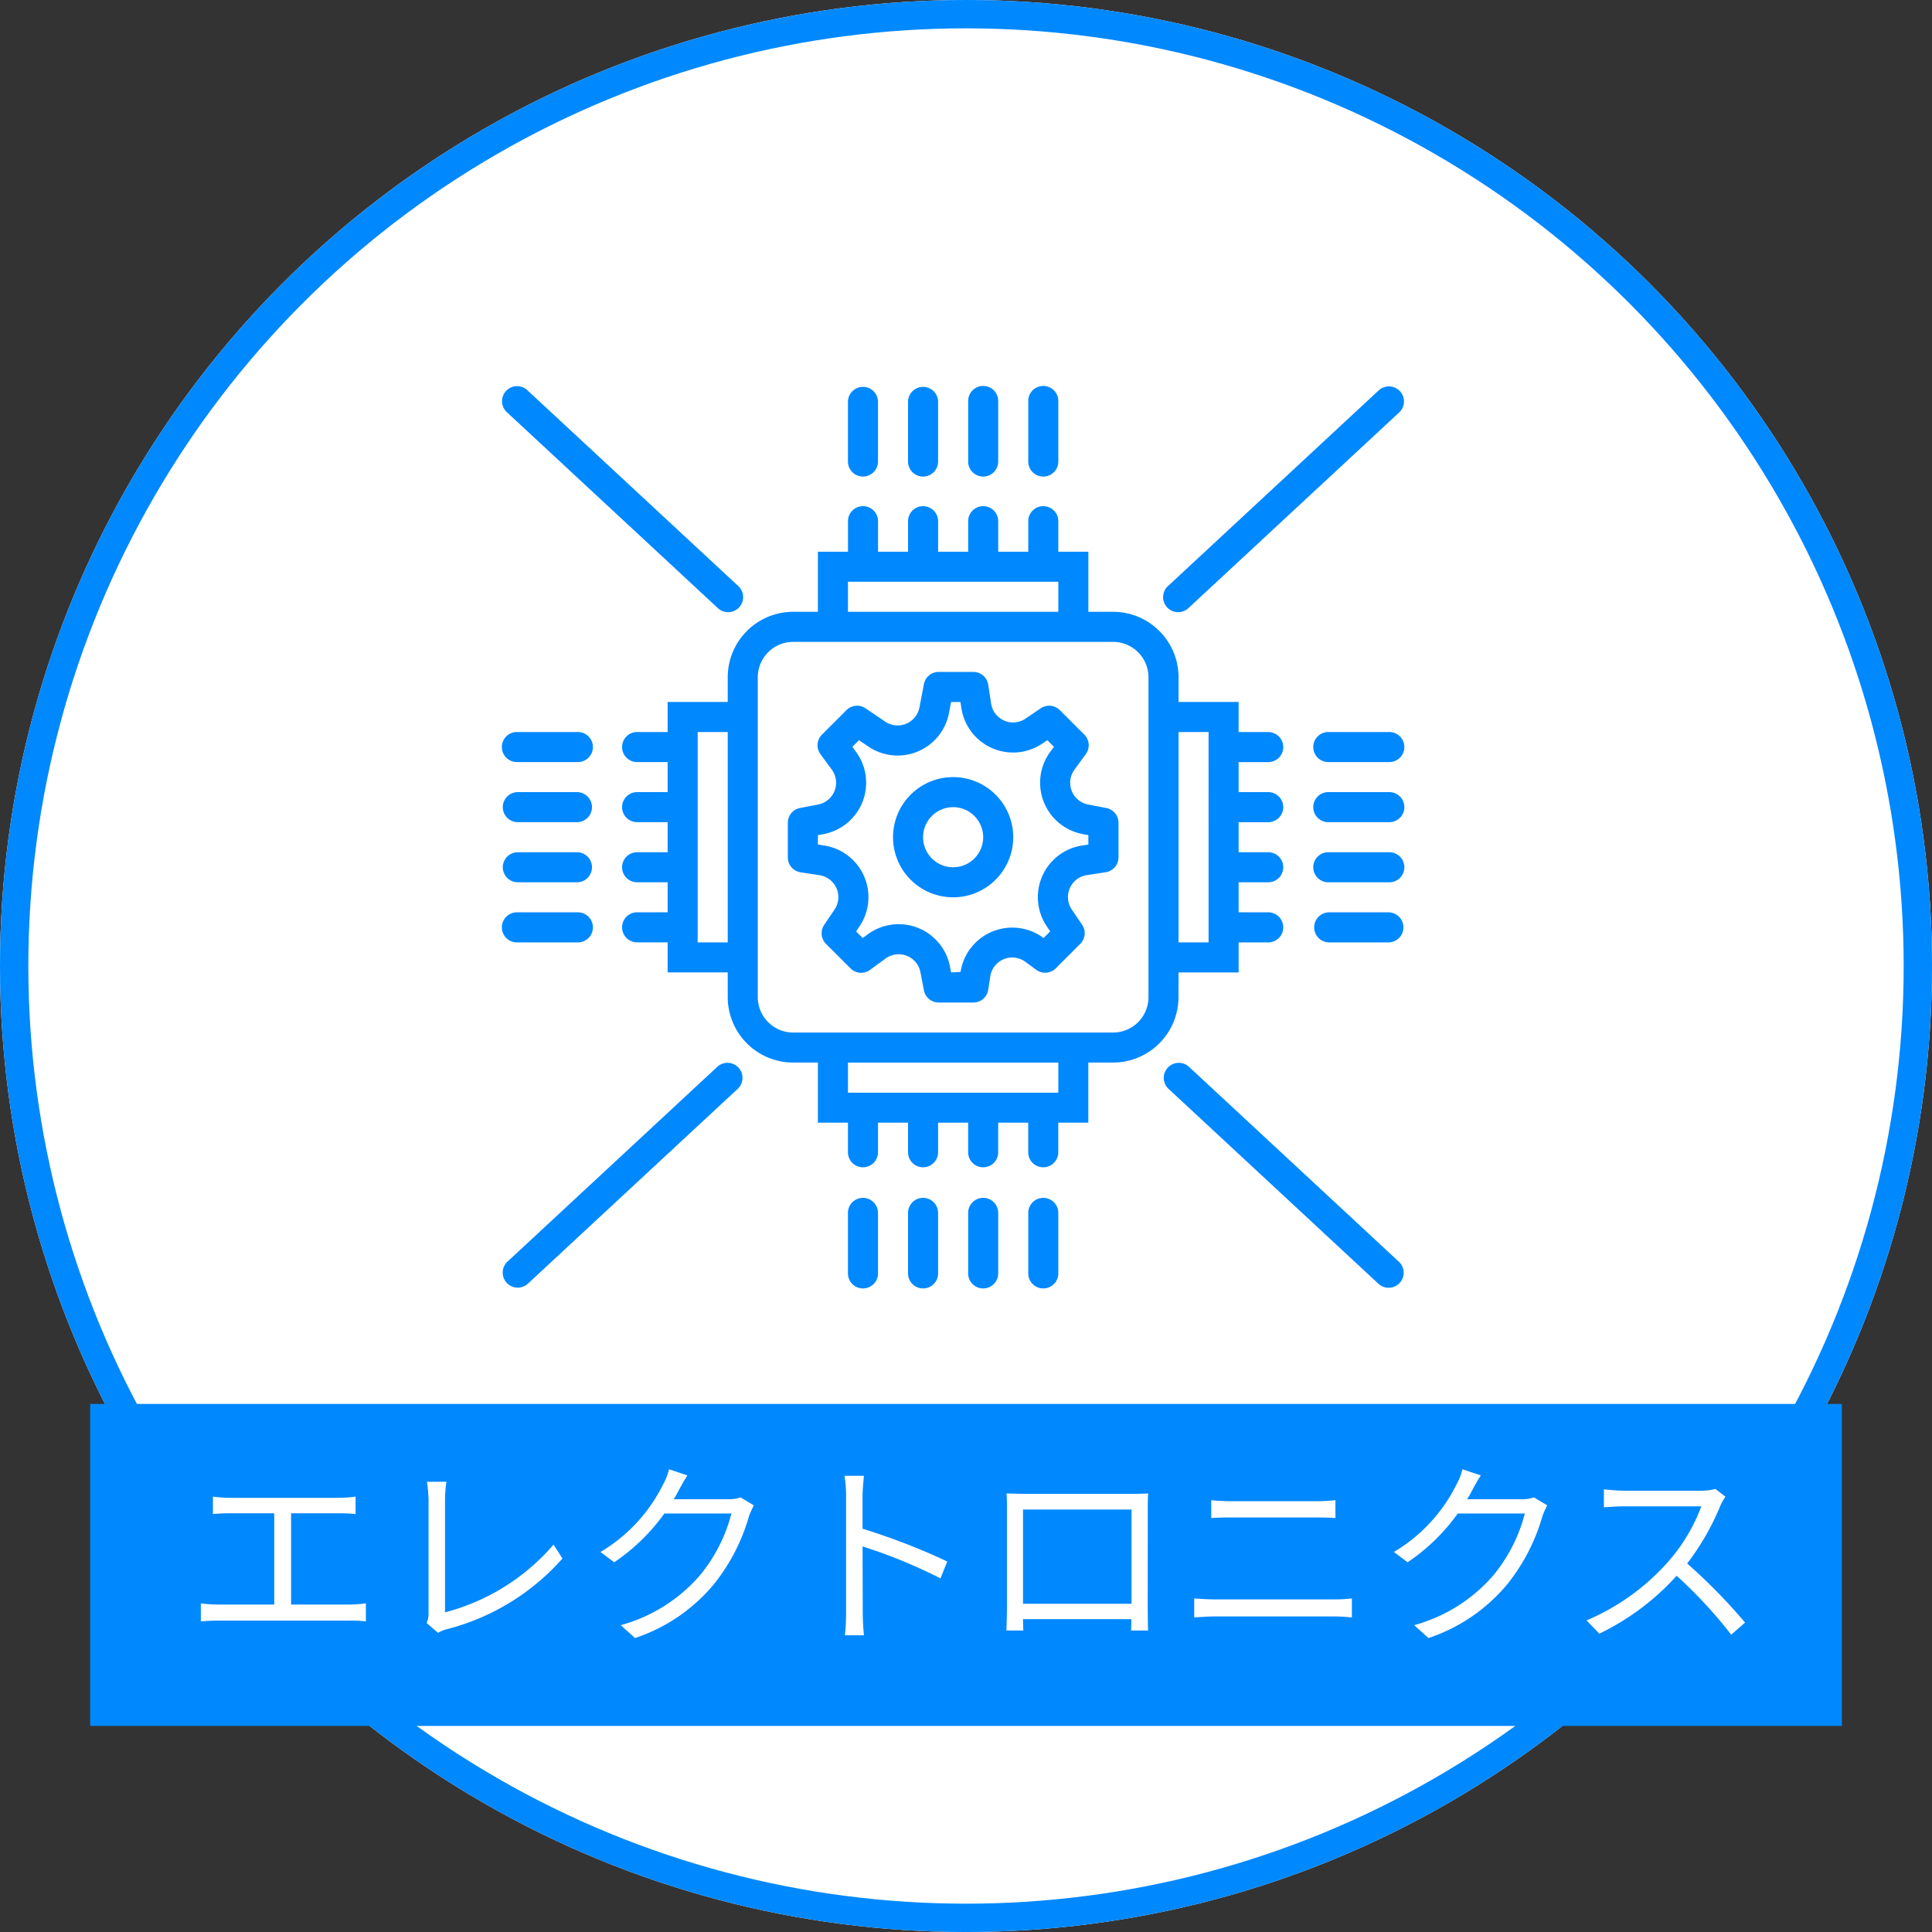 <svg id="ico-en-electronics-jp-on" xmlns="http://www.w3.org/2000/svg" width="136.363" height="136.364" viewBox="0 0 136.363 136.364">
  <rect x="0" y="0" width="136.363" height="136.364" fill="#333333" stroke="none"/>
  <g id="Ellipse_27" data-name="Ellipse 27" fill="#fff" stroke="#08f" stroke-width="2">
    <circle cx="68.182" cy="68.182" r="68.182" stroke="none"/>
    <circle cx="68.182" cy="68.182" r="67.182" fill="none"/>
  </g>
  <g id="processor-cpu-svgrepo-com" transform="translate(35.455 27.273)">
    <g id="Group_179" data-name="Group 179" transform="translate(0 0)">
      <g id="Group_178" data-name="Group 178" transform="translate(0 0)">
        <path id="Path_587" data-name="Path 587" d="M107.509,101.146h4.242V99.024h2.121a1.061,1.061,0,0,0,0-2.121h-2.121V94.782h2.121a1.061,1.061,0,0,0,0-2.121h-2.121V90.54h2.121a1.061,1.061,0,0,0,0-2.121h-2.121V86.3h2.121a1.061,1.061,0,0,0,0-2.121h-2.121V82.055h-4.242V80.313a4.622,4.622,0,0,0-4.621-4.622h-1.743V71.449H99.024V69.328a1.061,1.061,0,1,0-2.121,0v2.121H94.782V69.328a1.061,1.061,0,1,0-2.121,0v2.121H90.54V69.328a1.061,1.061,0,1,0-2.121,0v2.121H86.3V69.328a1.061,1.061,0,1,0-2.121,0v2.121H82.055v4.242H80.312a4.622,4.622,0,0,0-4.621,4.622v1.742H71.449v2.121H69.328a1.061,1.061,0,1,0,0,2.121h2.121v2.121H69.328a1.061,1.061,0,1,0,0,2.121h2.121v2.121H69.328a1.061,1.061,0,1,0,0,2.121h2.121V96.9H69.328a1.061,1.061,0,1,0,0,2.121h2.121v2.121h4.242v1.742a4.621,4.621,0,0,0,4.621,4.621h1.743v4.243h2.121v2.121a1.061,1.061,0,0,0,2.121,0v-2.121h2.121v2.121a1.061,1.061,0,0,0,2.121,0v-2.121h2.121v2.121a1.061,1.061,0,0,0,2.121,0v-2.121H96.9v2.121a1.061,1.061,0,0,0,2.121,0v-2.121h2.121v-4.243h1.743a4.621,4.621,0,0,0,4.621-4.621Zm-8.485,8.485H84.176v-2.121H99.025v2.121Zm10.606-25.455V99.025h-2.121V84.176ZM84.176,73.57H99.025v2.121H84.176ZM73.57,99.024V84.176h2.121V99.025H73.57Zm31.818,3.863a2.5,2.5,0,0,1-2.5,2.5H80.312a2.5,2.5,0,0,1-2.5-2.5V80.313a2.5,2.5,0,0,1,2.5-2.5h22.576a2.5,2.5,0,0,1,2.5,2.5v22.575Z" transform="translate(-59.782 -59.782)" fill="#08f"/>
        <path id="Path_588" data-name="Path 588" d="M1.061,198.388H5.3a1.061,1.061,0,1,0,0-2.121H1.061a1.061,1.061,0,1,0,0,2.121Z" transform="translate(0 -171.873)" fill="#08f"/>
        <path id="Path_589" data-name="Path 589" d="M1.061,232.522H5.3a1.061,1.061,0,0,0,0-2.121H1.061a1.061,1.061,0,0,0,0,2.121Z" transform="translate(0 -201.765)" fill="#08f"/>
        <path id="Path_590" data-name="Path 590" d="M1.061,266.655H5.3a1.061,1.061,0,0,0,0-2.121H1.061a1.061,1.061,0,0,0,0,2.121Z" transform="translate(0 -231.655)" fill="#08f"/>
        <path id="Path_591" data-name="Path 591" d="M1.061,300.788H5.3a1.061,1.061,0,1,0,0-2.121H1.061a1.061,1.061,0,1,0,0,2.121Z" transform="translate(0 -261.546)" fill="#08f"/>
        <path id="Path_592" data-name="Path 592" d="M466.1,196.267h-4.242a1.061,1.061,0,1,0,0,2.121H466.1a1.061,1.061,0,1,0,0-2.121Z" transform="translate(-403.528 -171.873)" fill="#08f"/>
        <path id="Path_593" data-name="Path 593" d="M466.1,230.4h-4.242a1.061,1.061,0,1,0,0,2.121H466.1a1.061,1.061,0,1,0,0-2.121Z" transform="translate(-403.528 -201.764)" fill="#08f"/>
        <path id="Path_594" data-name="Path 594" d="M466.1,264.533h-4.242a1.061,1.061,0,1,0,0,2.121H466.1a1.061,1.061,0,1,0,0-2.121Z" transform="translate(-403.528 -231.654)" fill="#08f"/>
        <path id="Path_595" data-name="Path 595" d="M466.1,298.667h-4.242a1.061,1.061,0,0,0,0,2.121H466.1a1.061,1.061,0,0,0,0-2.121Z" transform="translate(-403.528 -261.546)" fill="#08f"/>
        <path id="Path_596" data-name="Path 596" d="M197.328,460.8a1.061,1.061,0,0,0-1.061,1.061V466.1a1.061,1.061,0,1,0,2.121,0v-4.242A1.061,1.061,0,0,0,197.328,460.8Z" transform="translate(-171.873 -403.527)" fill="#08f"/>
        <path id="Path_597" data-name="Path 597" d="M231.461,460.8a1.061,1.061,0,0,0-1.061,1.061V466.1a1.061,1.061,0,1,0,2.121,0v-4.242A1.061,1.061,0,0,0,231.461,460.8Z" transform="translate(-201.764 -403.527)" fill="#08f"/>
        <path id="Path_598" data-name="Path 598" d="M265.595,460.8a1.061,1.061,0,0,0-1.061,1.061V466.1a1.061,1.061,0,1,0,2.121,0v-4.242A1.061,1.061,0,0,0,265.595,460.8Z" transform="translate(-231.655 -403.527)" fill="#08f"/>
        <path id="Path_599" data-name="Path 599" d="M299.728,460.8a1.061,1.061,0,0,0-1.061,1.061V466.1a1.061,1.061,0,1,0,2.121,0v-4.242A1.061,1.061,0,0,0,299.728,460.8Z" transform="translate(-261.546 -403.527)" fill="#08f"/>
        <path id="Path_600" data-name="Path 600" d="M197.328,6.364A1.061,1.061,0,0,0,198.388,5.3V1.061a1.061,1.061,0,0,0-2.121,0V5.3A1.061,1.061,0,0,0,197.328,6.364Z" transform="translate(-171.873 0)" fill="#08f"/>
        <path id="Path_601" data-name="Path 601" d="M231.461,6.364A1.061,1.061,0,0,0,232.521,5.3V1.061a1.061,1.061,0,0,0-2.121,0V5.3A1.061,1.061,0,0,0,231.461,6.364Z" transform="translate(-201.764 0)" fill="#08f"/>
        <path id="Path_602" data-name="Path 602" d="M265.595,6.364A1.06,1.06,0,0,0,266.655,5.3V1.061a1.061,1.061,0,1,0-2.121,0V5.3A1.06,1.06,0,0,0,265.595,6.364Z" transform="translate(-231.655 0)" fill="#08f"/>
        <path id="Path_603" data-name="Path 603" d="M299.728,6.364A1.06,1.06,0,0,0,300.788,5.3V1.061a1.061,1.061,0,1,0-2.121,0V5.3A1.061,1.061,0,0,0,299.728,6.364Z" transform="translate(-261.546 0)" fill="#08f"/>
        <path id="Path_604" data-name="Path 604" d="M15.187,15.625a1.061,1.061,0,1,0,1.443-1.554L1.782.283A1.061,1.061,0,1,0,.339,1.838Z" transform="translate(0 0)" fill="#08f"/>
        <path id="Path_605" data-name="Path 605" d="M377.249,15.626,392.1,1.838A1.061,1.061,0,0,0,390.654.283L375.806,14.071a1.061,1.061,0,1,0,1.443,1.554Z" transform="translate(-328.8 0)" fill="#08f"/>
        <path id="Path_606" data-name="Path 606" d="M377.249,384.283a1.061,1.061,0,0,0-1.443,1.555l14.848,13.788a1.061,1.061,0,0,0,1.443-1.555Z" transform="translate(-328.8 -336.273)" fill="#08f"/>
        <path id="Path_607" data-name="Path 607" d="M15.188,384.283.339,398.071a1.061,1.061,0,0,0,1.443,1.554l14.849-13.788a1.061,1.061,0,0,0-1.443-1.555Z" transform="translate(0 -336.273)" fill="#08f"/>
        <path id="Path_608" data-name="Path 608" d="M184.608,171.742l-1.276-.245a1.566,1.566,0,0,1-.966-2.464l.8-1.093a1.061,1.061,0,0,0-.106-1.377l-1.731-1.73a1.061,1.061,0,0,0-1.345-.128l-1.075.729a1.566,1.566,0,0,1-2.426-1.059l-.206-1.338a1.061,1.061,0,0,0-1.048-.9h-2.448a1.061,1.061,0,0,0-1.042.861l-.316,1.648a1.566,1.566,0,0,1-2.416,1l-1.39-.941a1.061,1.061,0,0,0-1.344.128l-1.731,1.73a1.061,1.061,0,0,0-.106,1.377l.8,1.092a1.566,1.566,0,0,1-.967,2.465l-1.275.245a1.061,1.061,0,0,0-.861,1.042v2.448a1.06,1.06,0,0,0,.9,1.048l1.34.206a1.565,1.565,0,0,1,1.057,2.425l-.729,1.077a1.061,1.061,0,0,0,.129,1.345l1.731,1.73a1.061,1.061,0,0,0,1.377.105l1.092-.8a1.566,1.566,0,0,1,2.464.966l.245,1.277a1.06,1.06,0,0,0,1.042.861h2.448a1.061,1.061,0,0,0,1.048-.9l.145-.942A1.566,1.566,0,0,1,178.9,182.6l.768.563a1.061,1.061,0,0,0,1.377-.105l1.731-1.73a1.061,1.061,0,0,0,.129-1.345l-.729-1.076a1.565,1.565,0,0,1,1.057-2.426l1.34-.206a1.061,1.061,0,0,0,.9-1.048v-2.448A1.061,1.061,0,0,0,184.608,171.742Zm-1.261,2.579-.44.068a3.686,3.686,0,0,0-2.491,5.712l.237.35-.468.468a3.692,3.692,0,0,0-5.859,2.388l-.668.042-.08-.416a3.687,3.687,0,0,0-5.8-2.277l-.359.263-.468-.468.238-.351a3.686,3.686,0,0,0-2.492-5.711l-.44-.068v-.661l.415-.08a3.687,3.687,0,0,0,2.277-5.8l-.263-.358.468-.468.664.45a3.688,3.688,0,0,0,5.689-2.356l.151-.788h.661l.067.439a3.688,3.688,0,0,0,5.713,2.493l.35-.238.468.467-.263.358a3.687,3.687,0,0,0,2.276,5.8l.416.08v.661Z" transform="translate(-141.983 -141.985)" fill="#08f"/>
        <path id="Path_609" data-name="Path 609" d="M226.109,221.867a4.242,4.242,0,1,0,4.242,4.242A4.242,4.242,0,0,0,226.109,221.867Zm0,6.364a2.121,2.121,0,1,1,2.121-2.121A2.121,2.121,0,0,1,226.109,228.231Z" transform="translate(-194.291 -194.291)" fill="#08f"/>
      </g>
    </g>
  </g>
  <rect id="Rectangle_3304" data-name="Rectangle 3304" width="123.636" height="22.727" transform="translate(6.364 99.091)" fill="#08f"/>
  <path id="Path_756" data-name="Path 756" d="M7.546-1.75V-8.19h3.36a10.771,10.771,0,0,1,1.19.056V-9.366a9.906,9.906,0,0,1-1.19.084h-7.7A9.271,9.271,0,0,1,2.03-9.366v1.232c.35-.042.91-.056,1.176-.056h3.15v6.44H2.408a9.591,9.591,0,0,1-1.232-.084V-.56C1.61-.6,2.03-.616,2.408-.616h9.254a8.781,8.781,0,0,1,1.162.056V-1.834a9.848,9.848,0,0,1-1.162.084Zm10.374,2A2,2,0,0,1,18.508,0,16.289,16.289,0,0,0,26.7-5l-.63-.98A15.108,15.108,0,0,1,18.41-1.2V-9.142a9.054,9.054,0,0,1,.1-1.274H17.136a10.79,10.79,0,0,1,.112,1.274v8.008a1.542,1.542,0,0,1-.14.686ZM39.27-9.31a2.681,2.681,0,0,1-.91.126H34.552a6.292,6.292,0,0,0,.336-.588c.14-.266.392-.728.63-1.092l-1.3-.434a4.239,4.239,0,0,1-.434,1.106,11.443,11.443,0,0,1-4.4,4.732l.966.728a13.885,13.885,0,0,0,3.542-3.444h4.732A11.269,11.269,0,0,1,36.4-3.808,11.326,11.326,0,0,1,30.814-.294l1.008.91a12.275,12.275,0,0,0,5.572-3.808,13.642,13.642,0,0,0,2.478-4.816,5.974,5.974,0,0,1,.336-.742ZM53.858-4.788A45.5,45.5,0,0,0,47.88-7.1V-9.38c0-.42.056-1.022.1-1.456H46.606a8.836,8.836,0,0,1,.112,1.456v8.148A15.33,15.33,0,0,1,46.634.42h1.344a16.527,16.527,0,0,1-.084-1.652l-.014-4.62a36.7,36.7,0,0,1,5.5,2.254ZM66.864-8.456v6.65H59.206v-6.65ZM68.012-8.5c0-.35,0-.742.028-1.092-.42.028-.924.028-1.232.028H59.29c-.322,0-.7-.014-1.246-.028.028.336.028.77.028,1.092V-1.61c0,.49-.028,1.526-.042,1.694h1.2c-.014-.1-.014-.434-.028-.8H66.85c0,.378-.014.7-.014.8h1.2c-.014-.154-.028-1.232-.028-1.68ZM71.288-.84c.476-.028.966-.07,1.47-.07h8.386c.378,0,.854.028,1.274.07V-2.184a9.584,9.584,0,0,1-1.274.07H72.758c-.5,0-.994-.028-1.47-.07Zm1.2-7.014q.651-.042,1.386-.042H79.87c.462,0,.994.014,1.386.042v-1.26a13.449,13.449,0,0,1-1.386.07H73.864c-.448,0-.924-.028-1.372-.07ZM95.27-9.31a2.681,2.681,0,0,1-.91.126H90.552a6.292,6.292,0,0,0,.336-.588c.14-.266.392-.728.63-1.092l-1.3-.434a4.239,4.239,0,0,1-.434,1.106,11.443,11.443,0,0,1-4.4,4.732l.966.728a13.885,13.885,0,0,0,3.542-3.444h4.732A11.269,11.269,0,0,1,92.4-3.808,11.326,11.326,0,0,1,86.814-.294l1.008.91a12.275,12.275,0,0,0,5.572-3.808,13.642,13.642,0,0,0,2.478-4.816,5.974,5.974,0,0,1,.336-.742Zm12.8-.6a3.729,3.729,0,0,1-1.05.126h-5.4c-.42,0-1.218-.07-1.414-.1V-8.61c.154-.014.924-.07,1.414-.07h5.46a12.475,12.475,0,0,1-2.324,3.892A16.009,16.009,0,0,1,98.98-.63l.9.938a17.748,17.748,0,0,0,5.46-4.088,32.325,32.325,0,0,1,3.85,4.158l.98-.854a40.149,40.149,0,0,0-4.088-4.172,17.718,17.718,0,0,0,2.352-4.1,4.016,4.016,0,0,1,.35-.616Z" transform="translate(13 115)" fill="#fff"/>
</svg>
